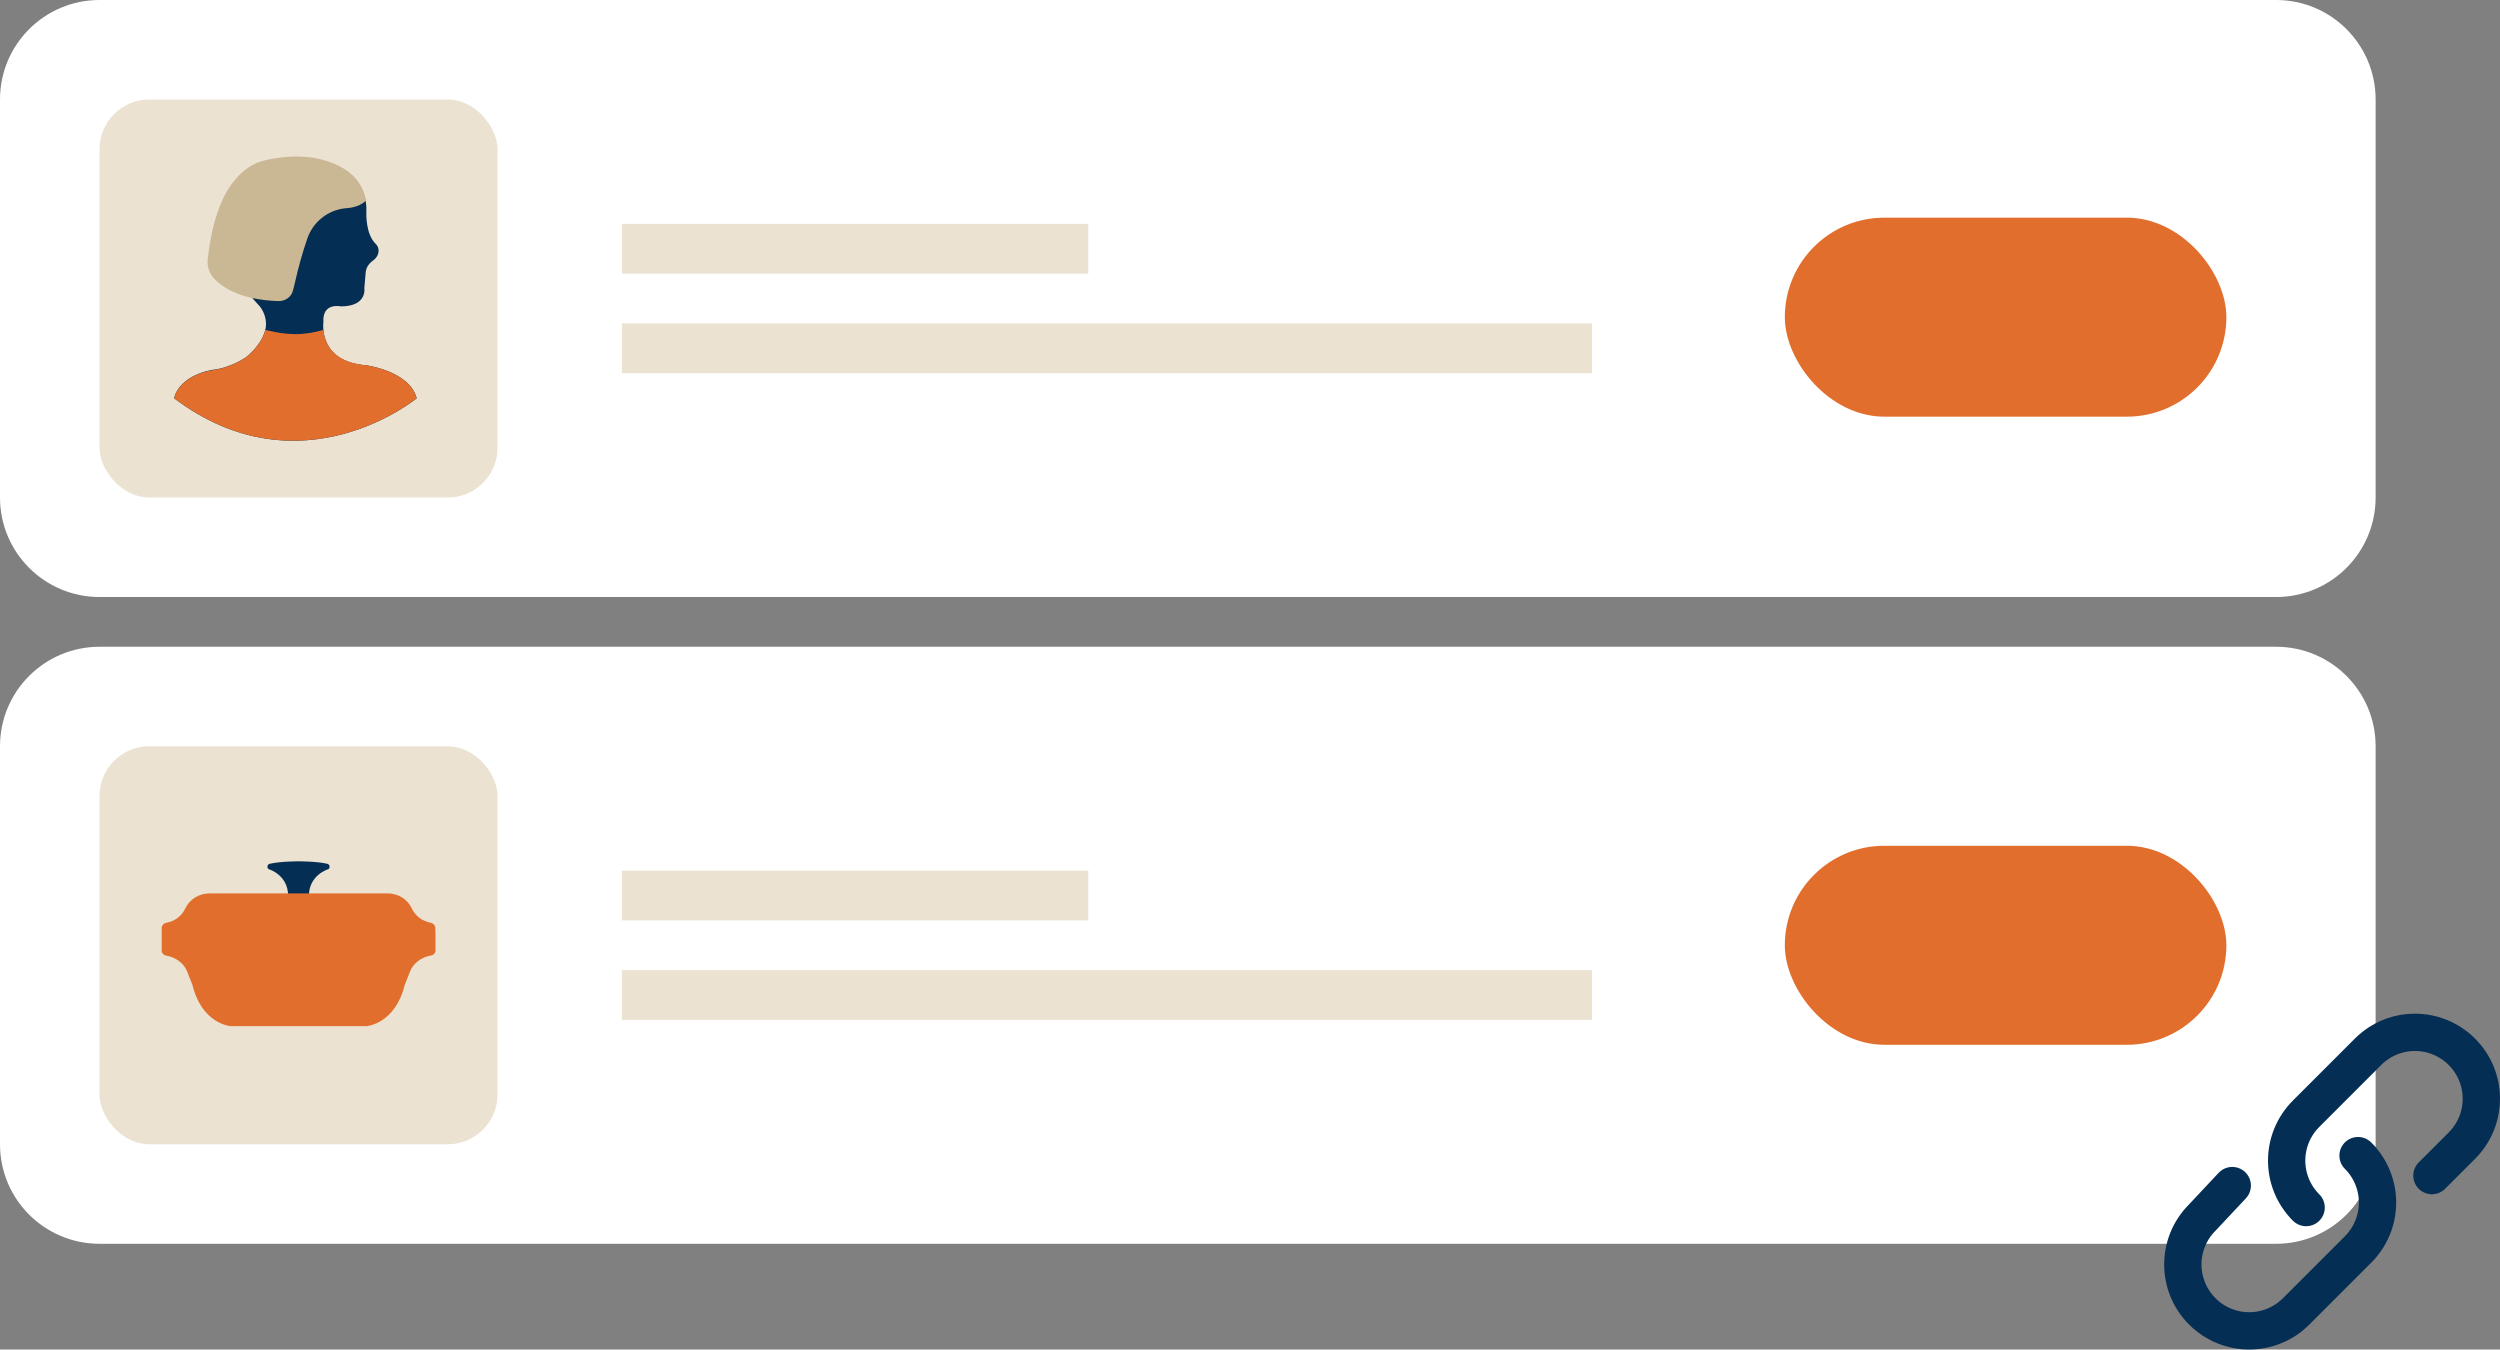 <svg width="402" height="217" viewBox="0 0 402 217" fill="none" xmlns="http://www.w3.org/2000/svg">
<rect x="0" y="0" width="402" height="217" fill="#808080" stroke="none"/>
<path d="M0 120C0 111.163 7.163 104 16 104H366C374.837 104 382 111.163 382 120V184C382 192.837 374.837 200 366 200H16C7.163 200 0 192.837 0 184V120Z" fill="white"/>
<rect x="16" y="120" width="64" height="64" rx="8" fill="#EBE2D1"/>
<path d="M175 140H100V148H175V140Z" fill="#D8C6A4" fill-opacity="0.5"/>
<path d="M256 156H100V164H256V156Z" fill="#D8C6A4" fill-opacity="0.5"/>
<rect x="287" y="136" width="71" height="32" rx="16" fill="#E16E2D"/>
<path d="M391.053 189.037L395.869 184.221C400.043 180.047 400.043 173.304 395.869 169.13C391.696 164.957 384.953 164.957 380.779 169.13L370.826 179.084C366.652 183.258 366.652 190 370.826 194.174" stroke="#042E53" stroke-width="6" stroke-miterlimit="10" stroke-linecap="round" stroke-linejoin="round"/>
<path d="M358.947 190.642L354.13 195.779C349.957 199.953 349.957 206.696 354.13 210.87C358.304 215.044 365.047 215.044 369.221 210.87L379.174 200.917C383.348 196.743 383.348 190 379.174 185.826" stroke="#042E53" stroke-width="6" stroke-miterlimit="10" stroke-linecap="round" stroke-linejoin="round"/>
<path d="M0 16C0 7.163 7.163 0 16 0H366C374.837 0 382 7.163 382 16V80C382 88.837 374.837 96 366 96H16C7.163 96 0 88.837 0 80V16Z" fill="white"/>
<rect x="16" y="16" width="64" height="64" rx="8" fill="#EBE2D1"/>
<path d="M175 36H100V44H175V36Z" fill="#D8C6A4" fill-opacity="0.5"/>
<path d="M256 52H100V60H256V52Z" fill="#D8C6A4" fill-opacity="0.5"/>
<rect x="287" y="35" width="71" height="32" rx="16" fill="#E16E2D"/>
<path d="M58.801 58.727C51.087 58.143 52.004 51.818 52.004 51.818C51.788 48.575 54.809 49.266 54.809 49.266C59.124 49.266 58.585 46.29 58.585 46.29L58.801 43.845C58.855 43.047 59.286 42.409 59.934 41.931C60.257 41.718 60.473 41.453 60.635 41.187C61.012 40.549 60.959 39.752 60.419 39.22C58.747 37.626 58.909 34.171 58.909 34.171C58.909 34.117 58.909 34.117 58.909 34.064C59.124 30.131 56.266 26.676 52.274 26.198C48.66 25.719 37.17 25.028 37.17 38.264C37.17 45.227 41.27 48.575 41.863 49.373C42.672 50.489 42.996 51.924 42.618 53.2C41.917 55.698 39.544 57.452 39.544 57.452C36.631 59.365 34.095 59.472 34.095 59.472C28.485 60.588 28 64.043 28 64.043C48.39 79.404 67 64.043 67 64.043C65.867 59.631 58.801 58.727 58.801 58.727Z" fill="#042E53"/>
<path d="M58.855 32.257C58.855 32.257 58.531 30.025 56.859 28.377C56.859 28.377 52.813 23.753 43.373 25.613C42.025 25.879 39.543 26.357 37.062 29.865C35.66 31.832 34.095 35.446 33.394 41.718C33.286 42.888 33.664 44.004 34.473 44.855C35.929 46.343 38.95 48.256 44.83 48.416C45.855 48.416 46.826 47.778 47.095 46.768C47.203 46.449 47.257 46.077 47.365 45.705C48.012 42.782 48.714 40.39 49.415 38.37C50.332 35.659 52.759 33.745 55.618 33.48C56.805 33.427 58.045 33.054 58.855 32.257Z" fill="#CAB794"/>
<path fill-rule="evenodd" clip-rule="evenodd" d="M37.712 58.471C35.64 59.408 34.095 59.525 34.095 59.525C28.485 60.588 28 64.043 28 64.043C48.39 79.404 67 64.043 67 64.043C65.867 59.631 58.801 58.727 58.801 58.727C58.427 58.698 58.069 58.656 57.729 58.602L57.722 58.568C53.137 57.824 52.166 54.794 52.005 53.04C52.005 53.04 49.847 53.731 47.527 53.731C45.1 53.731 42.673 53.04 42.673 53.04C42.673 53.093 42.673 53.146 42.619 53.2C41.917 55.698 39.544 57.452 39.544 57.452C38.897 57.877 38.303 58.196 37.71 58.462L37.712 58.471Z" fill="#E16E2D"/>
<path d="M52.648 138.903C51.018 138.5 48 138.5 48 138.5C48 138.5 44.982 138.5 43.352 138.903C42.929 139.009 42.869 139.624 43.271 139.793H43.291C43.291 139.793 46.33 140.705 46.33 144.056H48H49.67C49.67 140.726 52.709 139.793 52.709 139.793H52.729C53.131 139.624 53.071 139.009 52.648 138.903Z" fill="#042E53"/>
<path fill-rule="evenodd" clip-rule="evenodd" d="M66.231 146.103C66.794 147.304 67.935 148.142 69.249 148.38C69.682 148.464 70 148.813 70 149.246V149.986L70.029 149.986V152.835C70.029 153.24 69.726 153.575 69.321 153.645C67.848 153.883 66.491 154.818 65.957 156.159L65.076 158.38C63.545 164.637 58.982 165 58.982 165H48.022H47.993H37.032C37.032 165 32.469 164.637 30.953 158.394L30.072 156.173C29.538 154.832 28.166 153.897 26.708 153.659C26.303 153.589 26 153.254 26 152.849V149.986V149.246C26 148.813 26.332 148.464 26.765 148.38C28.079 148.142 29.206 147.304 29.783 146.103L29.798 146.061C30.505 144.595 32.022 143.659 33.682 143.659H47.993H48.022H62.332C64.007 143.659 65.523 144.595 66.217 146.061L66.231 146.103Z" fill="#E16E2D"/>
</svg>
